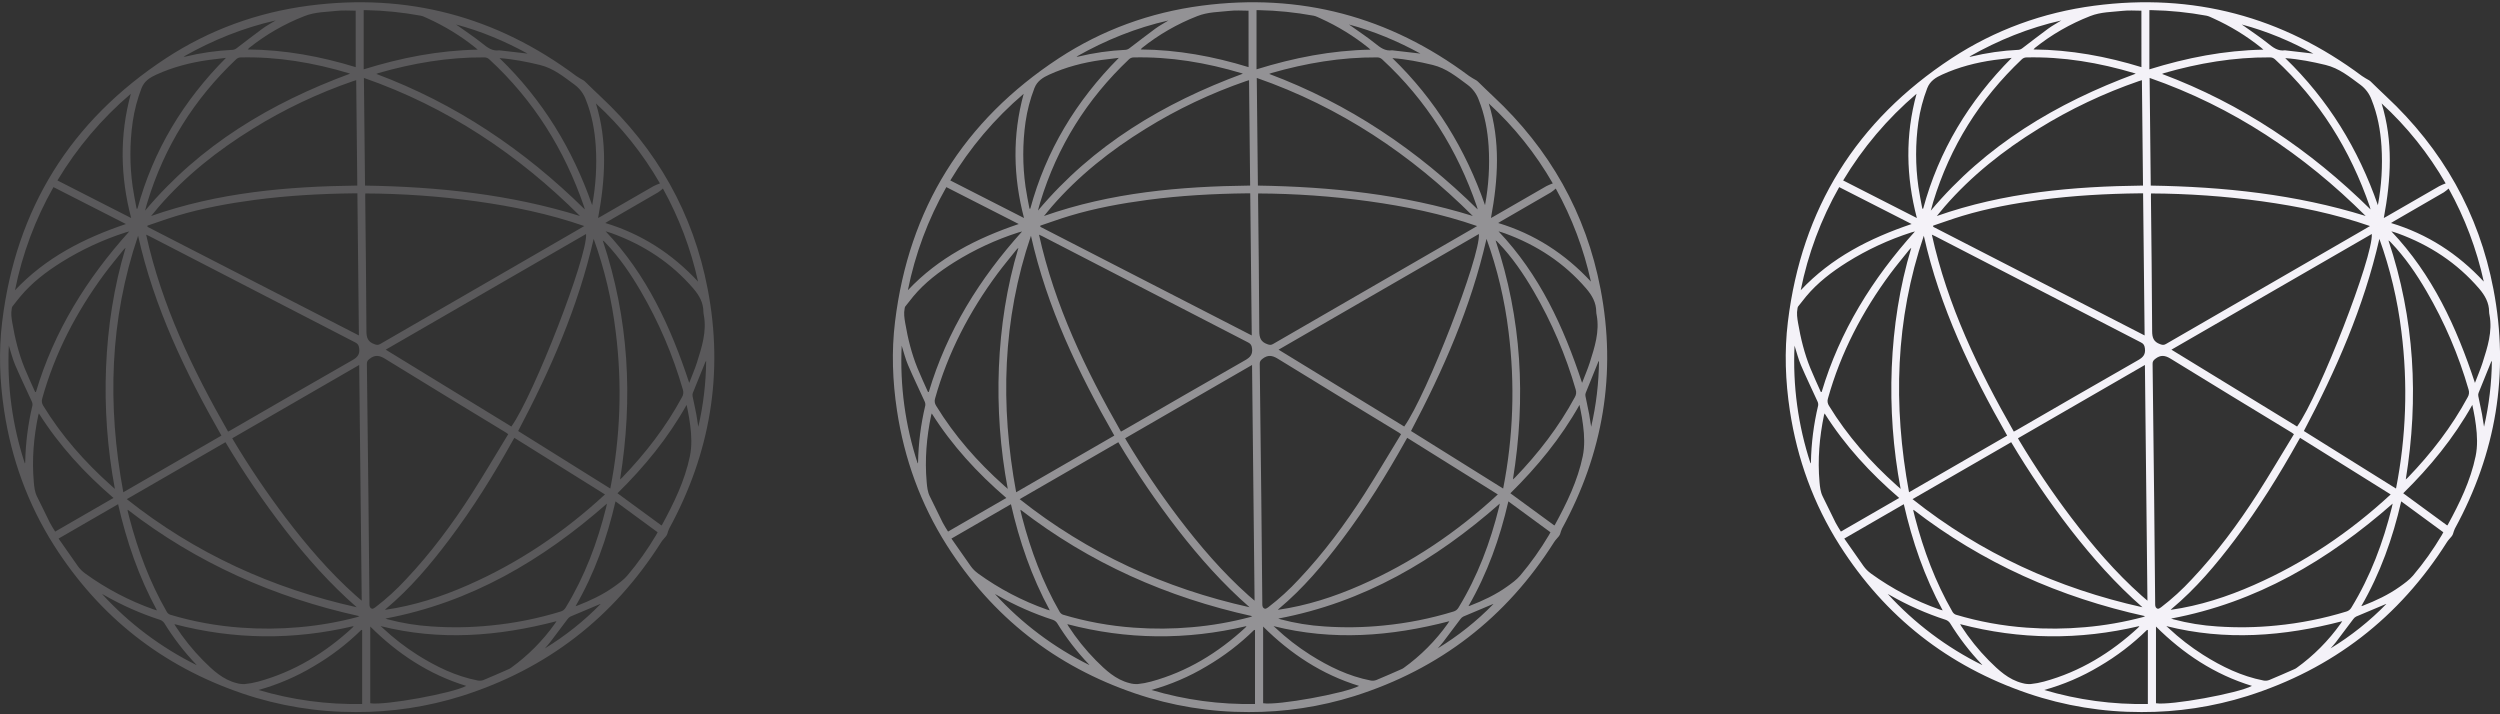 <?xml version="1.0" encoding="UTF-8"?> <svg xmlns="http://www.w3.org/2000/svg" width="84" height="24" viewBox="0 0 84 24" fill="none"><rect x="0" y="0" width="84" height="24" fill="#333333" stroke="none"/><g opacity="0.2" clip-path="url(#clip0_410_3438)"><path d="M11.955 23.925C10.66 23.928 9.374 23.718 8.148 23.302C5.453 22.386 3.342 20.726 1.814 18.323C0.934 16.935 0.385 15.42 0.139 13.796C-0.011 12.805 -0.049 11.807 0.073 10.812C0.536 7.01 2.372 4.058 5.579 1.955C7.037 1.002 8.647 0.418 10.373 0.191C13.684 -0.243 16.681 0.552 19.359 2.551C19.436 2.608 19.524 2.651 19.607 2.701C19.623 2.711 19.638 2.722 19.651 2.735C19.823 2.902 19.994 3.07 20.17 3.234C22.069 5.006 23.291 7.163 23.779 9.714C24.322 12.547 23.865 15.231 22.484 17.761C22.459 17.818 22.438 17.876 22.422 17.936C22.412 17.966 22.397 17.993 22.378 18.018C22.327 18.084 22.263 18.142 22.219 18.213C20.612 20.754 18.376 22.479 15.511 23.387C14.36 23.748 13.161 23.93 11.955 23.925ZM17.076 14.589C17.036 14.56 17.021 14.547 17.007 14.538C15.65 13.711 14.29 12.891 12.938 12.055C12.744 11.935 12.595 11.918 12.417 12.058C12.355 12.107 12.326 12.145 12.327 12.224C12.346 13.745 12.364 15.265 12.38 16.786C12.392 17.961 12.404 19.136 12.414 20.311C12.414 20.38 12.436 20.435 12.497 20.453C12.527 20.462 12.576 20.432 12.608 20.408C12.981 20.123 13.328 19.806 13.646 19.461C14.477 18.58 15.195 17.611 15.848 16.595C16.269 15.937 16.664 15.262 17.076 14.589ZM19.631 7.595C18.437 7.181 17.225 6.934 15.996 6.763C14.762 6.593 13.519 6.505 12.274 6.5C12.274 6.537 12.27 6.565 12.271 6.592C12.286 8.103 12.307 9.614 12.312 11.125C12.312 11.347 12.362 11.486 12.577 11.563C12.652 11.591 12.702 11.601 12.774 11.559C14.955 10.298 17.136 9.038 19.319 7.777C19.417 7.721 19.515 7.663 19.631 7.595H19.631ZM4.91 7.884C5.437 10.271 6.473 12.415 7.664 14.502C7.705 14.48 7.733 14.467 7.76 14.451C9.119 13.666 10.476 12.878 11.841 12.101C12.01 12.005 12.094 11.908 12.069 11.707C12.056 11.606 12.03 11.554 11.941 11.508C9.634 10.319 7.329 9.129 5.024 7.937C4.996 7.924 4.969 7.912 4.91 7.884ZM4.955 7.58V7.621L12.059 11.271C12.042 9.672 12.025 8.087 12.008 6.496H11.897C10.782 6.509 9.67 6.57 8.563 6.716C7.674 6.834 6.795 6.995 5.935 7.254C5.605 7.353 5.281 7.473 4.955 7.581V7.58ZM12.069 12.263L7.804 14.726C7.821 14.757 7.832 14.779 7.846 14.801C8.383 15.697 8.968 16.564 9.599 17.398C10.312 18.334 11.074 19.227 11.955 20.012C12.015 20.065 12.077 20.115 12.154 20.183C12.125 17.533 12.097 14.907 12.069 12.263ZM12.96 11.749L17.182 14.332C17.936 13.274 19.748 8.611 19.692 7.862L12.96 11.749ZM4.143 16.54L7.44 14.636C6.227 12.51 5.177 10.326 4.64 7.921C3.682 10.742 3.602 13.612 4.143 16.54ZM7.576 14.858L4.261 16.771C6.559 18.595 9.143 19.771 11.987 20.404C11.09 19.621 10.306 18.737 9.578 17.8C8.852 16.86 8.183 15.878 7.576 14.858ZM17.282 14.711C17.259 14.752 17.242 14.78 17.227 14.807C16.585 15.958 15.89 17.075 15.095 18.129C14.459 18.973 13.78 19.779 12.965 20.459C12.954 20.469 12.944 20.48 12.935 20.491C13.909 20.352 14.831 20.052 15.724 19.659C17.43 18.91 18.953 17.883 20.327 16.613L17.282 14.711ZM19.487 7.257C17.408 5.185 15.026 3.593 12.227 2.618C12.24 3.838 12.252 5.036 12.265 6.236C14.726 6.274 17.139 6.529 19.487 7.257ZM17.41 14.482L20.506 16.416C20.848 14.679 20.909 12.897 20.687 11.14C20.558 10.077 20.31 9.032 19.947 8.025C19.424 10.319 18.494 12.427 17.41 14.482ZM11.968 2.694C11.928 2.706 11.899 2.714 11.87 2.724C10.687 3.132 9.553 3.669 8.49 4.328C7.317 5.052 6.245 5.899 5.337 6.945C5.254 7.04 5.175 7.14 5.077 7.258C7.337 6.464 9.655 6.263 12.005 6.235C11.993 5.052 11.98 3.878 11.968 2.694ZM4.293 17.128C4.29 17.145 4.286 17.151 4.287 17.157C4.306 17.233 4.324 17.31 4.344 17.387C4.633 18.494 5.03 19.558 5.601 20.552C5.626 20.598 5.666 20.633 5.714 20.653C6.49 20.886 7.29 21.032 8.099 21.089C8.75 21.137 9.404 21.132 10.054 21.074C10.716 21.017 11.373 20.902 12.015 20.731C12.036 20.724 12.056 20.714 12.076 20.703C9.216 20.073 6.613 18.919 4.293 17.128ZM19.65 7.037C19.638 6.99 19.633 6.966 19.625 6.944C18.969 5.035 17.933 3.37 16.444 1.997C16.42 1.974 16.392 1.956 16.362 1.944C16.331 1.933 16.299 1.927 16.266 1.928C15.053 1.92 13.872 2.123 12.711 2.456C12.688 2.464 12.666 2.473 12.645 2.484C15.317 3.485 17.618 5.033 19.65 7.037ZM3.86 16.427C3.608 15.082 3.508 13.713 3.563 12.346C3.62 10.98 3.824 9.639 4.219 8.327C4.189 8.35 4.162 8.377 4.139 8.407C3.93 8.67 3.714 8.927 3.514 9.196C2.572 10.47 1.848 11.853 1.42 13.385C1.406 13.427 1.402 13.47 1.408 13.513C1.414 13.556 1.43 13.598 1.454 13.634C2.072 14.645 2.848 15.522 3.728 16.309C3.765 16.344 3.803 16.376 3.86 16.427ZM4.875 7.077C6.731 4.869 9.096 3.46 11.76 2.476C11.738 2.467 11.733 2.464 11.726 2.462C10.533 2.105 9.318 1.898 8.069 1.93C8.017 1.936 7.969 1.958 7.932 1.994C6.52 3.331 5.522 4.925 4.955 6.787C4.926 6.876 4.905 6.967 4.875 7.077ZM12.949 20.784C12.98 20.794 13.002 20.802 13.026 20.809C13.509 20.938 14.004 21.018 14.503 21.049C15.164 21.094 15.827 21.084 16.486 21.017C17.283 20.94 18.071 20.783 18.837 20.548C18.909 20.528 18.971 20.479 19.008 20.413C19.648 19.364 20.074 18.229 20.369 17.039C20.377 17.005 20.383 16.97 20.393 16.921C18.221 18.83 15.819 20.243 12.949 20.784ZM20.834 16.11C20.87 16.076 20.886 16.063 20.903 16.048C21.689 15.232 22.377 14.343 22.916 13.343C22.938 13.306 22.952 13.265 22.957 13.222C22.962 13.178 22.958 13.135 22.945 13.093C22.612 11.936 22.137 10.825 21.53 9.785C21.19 9.202 20.81 8.644 20.341 8.154C20.328 8.139 20.315 8.126 20.301 8.113C20.285 8.101 20.269 8.089 20.252 8.079C21.13 10.707 21.277 13.372 20.834 16.11ZM4.344 7.776C4.283 7.792 4.251 7.8 4.219 7.81C3.462 8.053 2.738 8.389 2.064 8.81C1.552 9.132 1.074 9.494 0.685 9.962C0.592 10.073 0.503 10.187 0.414 10.302C0.404 10.322 0.398 10.343 0.396 10.365C0.362 10.53 0.387 10.686 0.415 10.853C0.504 11.373 0.629 11.882 0.827 12.369C0.937 12.64 1.063 12.905 1.182 13.173L1.208 13.169C1.816 11.128 2.909 9.368 4.344 7.775V7.776ZM5.861 20.971C5.877 21.001 5.884 21.018 5.895 21.034C6.163 21.449 6.474 21.836 6.821 22.188C7.149 22.516 7.485 22.836 7.953 22.953C8.043 22.979 8.137 22.989 8.231 22.984C8.381 22.969 8.53 22.941 8.677 22.901C9.891 22.57 10.931 21.933 11.849 21.084C11.862 21.069 11.874 21.053 11.884 21.036C9.868 21.513 7.867 21.497 5.861 20.971ZM4.59 7.012H4.618C5.146 5.061 6.156 3.391 7.593 1.944C7.379 1.97 7.191 1.99 7.003 2.016C6.398 2.101 5.809 2.254 5.254 2.507C5.053 2.598 4.849 2.717 4.755 2.964C4.614 3.33 4.514 3.711 4.458 4.099C4.356 4.821 4.356 5.554 4.458 6.276C4.493 6.523 4.545 6.767 4.59 7.012L4.59 7.012ZM12.789 21.037C12.815 21.06 12.842 21.082 12.867 21.106C13.223 21.44 13.609 21.739 14.021 22.001C14.652 22.399 15.315 22.721 16.053 22.865C16.117 22.878 16.184 22.872 16.245 22.849C16.529 22.732 16.809 22.607 17.09 22.484C17.117 22.473 17.142 22.459 17.165 22.442C17.737 22.031 18.237 21.528 18.645 20.954C18.662 20.931 18.677 20.905 18.699 20.872C16.733 21.385 14.773 21.537 12.789 21.037ZM19.897 6.894C20.019 6.242 20.059 5.577 20.018 4.914C19.983 4.378 19.887 3.854 19.685 3.352C19.613 3.153 19.483 2.979 19.314 2.852C18.947 2.583 18.6 2.294 18.139 2.182C17.699 2.076 17.259 1.988 16.784 1.953C18.234 3.355 19.241 5.012 19.897 6.894ZM3.968 16.941L1.968 18.096C2.189 18.413 2.4 18.717 2.614 19.019C2.683 19.116 2.768 19.201 2.865 19.271C3.571 19.782 4.347 20.189 5.169 20.479C5.197 20.489 5.227 20.496 5.274 20.509C4.66 19.377 4.252 18.189 3.968 16.941ZM3.813 16.731C2.842 15.897 1.992 14.974 1.307 13.891C1.297 13.92 1.29 13.934 1.286 13.95C1.132 14.691 1.069 15.439 1.136 16.196C1.151 16.362 1.166 16.529 1.244 16.683C1.391 16.974 1.529 17.27 1.675 17.561C1.727 17.663 1.793 17.76 1.854 17.861L3.813 16.731ZM20.349 7.772C21.732 9.231 22.537 10.982 23.158 12.865C23.249 12.625 23.345 12.409 23.416 12.185C23.58 11.664 23.753 11.142 23.647 10.58C23.64 10.547 23.635 10.512 23.634 10.477C23.634 10.172 23.494 9.926 23.302 9.701C22.559 8.834 21.636 8.232 20.569 7.842C20.501 7.816 20.432 7.798 20.349 7.772ZM4.396 3.151C3.421 3.981 2.588 4.965 1.93 6.063L4.407 7.326C4.043 5.934 4.012 4.551 4.396 3.151ZM0.504 9.752C1.538 8.654 2.821 8.004 4.23 7.527L1.797 6.287C1.184 7.366 0.748 8.535 0.504 9.752ZM12.22 2.33C13.472 1.941 14.73 1.693 16.05 1.668C16.01 1.634 15.995 1.618 15.977 1.604C15.486 1.209 14.946 0.879 14.372 0.619C14.294 0.585 14.217 0.542 14.135 0.527C13.531 0.416 12.918 0.353 12.304 0.341C12.274 0.341 12.243 0.341 12.22 0.341V2.33ZM22.225 17.655C22.233 17.648 22.239 17.645 22.242 17.64C22.643 16.904 23.009 16.153 23.181 15.327C23.198 15.243 23.21 15.159 23.218 15.074C23.249 14.724 23.209 14.379 23.154 14.034C23.132 13.899 23.102 13.766 23.07 13.604C22.438 14.731 21.644 15.691 20.748 16.574L22.225 17.655ZM11.951 0.359C11.73 0.359 11.526 0.341 11.327 0.364C10.959 0.405 10.592 0.398 10.229 0.541C9.559 0.802 8.933 1.162 8.371 1.611C8.355 1.627 8.34 1.644 8.326 1.662C9.576 1.672 10.778 1.896 11.952 2.256L11.951 0.359ZM8.686 23.183C9.816 23.519 10.99 23.677 12.168 23.654V21.171L12.141 21.164C11.66 21.637 11.122 22.048 10.539 22.388C9.96 22.735 9.337 23.002 8.686 23.183ZM12.441 23.629C12.919 23.71 15.202 23.296 15.665 23.046C14.409 22.663 13.356 21.962 12.441 21.052V23.629ZM19.34 20.366C19.368 20.359 19.38 20.357 19.392 20.352C19.827 20.184 20.249 19.986 20.629 19.716C20.788 19.603 20.952 19.486 21.078 19.339C21.438 18.913 21.761 18.458 22.045 17.978C22.06 17.952 22.074 17.925 22.096 17.884L20.681 16.846C20.394 18.092 19.977 19.262 19.34 20.366ZM20.022 3.475C20.416 4.746 20.338 6.027 20.096 7.325C20.139 7.302 20.165 7.29 20.188 7.275C20.777 6.935 21.367 6.595 21.956 6.256C22.027 6.22 22.1 6.189 22.174 6.162C21.598 5.161 20.873 4.255 20.022 3.475ZM22.274 6.335C22.223 6.381 22.17 6.423 22.114 6.462C21.55 6.79 20.987 7.116 20.422 7.441C20.396 7.456 20.371 7.472 20.338 7.493C21.558 7.862 22.582 8.522 23.455 9.462C23.215 8.368 22.817 7.315 22.274 6.335ZM0.297 11.613C0.233 12.954 0.415 14.295 0.834 15.571C0.843 15.56 0.847 15.546 0.847 15.532C0.859 14.889 0.941 14.249 1.09 13.624C1.096 13.575 1.088 13.526 1.065 13.482C0.881 13.077 0.686 12.676 0.511 12.267C0.421 12.057 0.367 11.832 0.297 11.613ZM6.607 22.348C6.599 22.339 6.592 22.328 6.584 22.319C6.182 21.897 5.826 21.433 5.52 20.936C5.486 20.886 5.436 20.848 5.379 20.827C4.728 20.616 4.101 20.339 3.508 20C3.482 19.985 3.454 19.971 3.428 19.957C4.33 20.945 5.408 21.755 6.606 22.348H6.607ZM9.262 0.687C8.174 0.934 7.155 1.344 6.172 1.901C6.186 1.904 6.2 1.905 6.214 1.905C6.743 1.777 7.282 1.699 7.826 1.674C7.875 1.667 7.921 1.646 7.959 1.614C8.244 1.4 8.524 1.177 8.813 0.967C8.954 0.863 9.111 0.78 9.261 0.687H9.262ZM15.324 0.824C15.347 0.84 15.37 0.855 15.392 0.871C15.665 1.066 15.945 1.25 16.206 1.46C16.377 1.597 16.541 1.726 16.777 1.69C16.783 1.69 16.79 1.691 16.796 1.693L17.728 1.801C16.959 1.381 16.164 1.046 15.323 0.823L15.324 0.824ZM20.184 20.293C20.175 20.294 20.166 20.296 20.157 20.299C19.828 20.436 19.497 20.574 19.169 20.715C19.13 20.735 19.097 20.764 19.072 20.799C18.875 21.058 18.681 21.321 18.484 21.58C18.429 21.652 18.366 21.717 18.307 21.786C18.992 21.369 19.623 20.867 20.183 20.292L20.184 20.293ZM23.464 14.336C23.632 13.61 23.72 12.867 23.727 12.122C23.716 12.137 23.706 12.152 23.698 12.169C23.557 12.514 23.416 12.86 23.278 13.206C23.266 13.241 23.264 13.278 23.271 13.314C23.311 13.516 23.358 13.716 23.396 13.918C23.421 14.056 23.441 14.195 23.462 14.335L23.464 14.336Z" fill="#F4F2F8"></path></g><g opacity="0.5" clip-path="url(#clip1_410_3438)"><path d="M41.955 23.925C40.66 23.928 39.374 23.718 38.148 23.302C35.453 22.386 33.342 20.726 31.814 18.323C30.933 16.935 30.386 15.42 30.139 13.796C29.989 12.805 29.951 11.807 30.073 10.812C30.536 7.01 32.372 4.058 35.579 1.955C37.037 1.002 38.647 0.418 40.373 0.191C43.684 -0.243 46.681 0.552 49.359 2.551C49.436 2.608 49.524 2.651 49.607 2.701C49.623 2.711 49.638 2.722 49.651 2.735C49.823 2.902 49.994 3.07 50.17 3.234C52.069 5.006 53.291 7.163 53.779 9.714C54.322 12.547 53.865 15.231 52.484 17.761C52.459 17.818 52.438 17.876 52.422 17.936C52.411 17.966 52.397 17.993 52.378 18.018C52.327 18.084 52.263 18.142 52.219 18.213C50.612 20.754 48.376 22.479 45.511 23.387C44.36 23.748 43.161 23.93 41.955 23.925ZM47.076 14.589C47.036 14.56 47.022 14.547 47.007 14.538C45.65 13.711 44.29 12.891 42.938 12.055C42.744 11.935 42.595 11.918 42.417 12.058C42.355 12.107 42.326 12.145 42.327 12.224C42.346 13.745 42.364 15.265 42.38 16.786C42.392 17.961 42.404 19.136 42.414 20.311C42.414 20.38 42.436 20.435 42.497 20.453C42.527 20.462 42.576 20.432 42.608 20.408C42.981 20.123 43.328 19.806 43.646 19.461C44.477 18.58 45.195 17.611 45.848 16.595C46.269 15.937 46.664 15.262 47.076 14.589ZM49.631 7.595C48.437 7.181 47.225 6.934 45.996 6.763C44.762 6.593 43.519 6.505 42.274 6.5C42.274 6.537 42.27 6.565 42.271 6.592C42.286 8.103 42.307 9.614 42.312 11.125C42.312 11.347 42.362 11.486 42.577 11.563C42.652 11.591 42.702 11.601 42.774 11.559C44.955 10.298 47.136 9.038 49.319 7.777C49.417 7.721 49.514 7.663 49.632 7.595H49.631ZM34.91 7.884C35.438 10.271 36.473 12.415 37.664 14.502C37.705 14.48 37.733 14.467 37.76 14.451C39.119 13.666 40.477 12.878 41.841 12.101C42.01 12.005 42.094 11.908 42.069 11.707C42.056 11.606 42.03 11.554 41.941 11.508C39.634 10.319 37.329 9.129 35.024 7.937C34.996 7.924 34.969 7.912 34.91 7.884ZM34.955 7.58V7.621L42.059 11.271C42.042 9.672 42.025 8.087 42.008 6.496H41.897C40.782 6.509 39.67 6.57 38.563 6.716C37.674 6.834 36.795 6.995 35.935 7.254C35.605 7.353 35.281 7.473 34.955 7.581V7.58ZM42.069 12.263L37.804 14.726C37.821 14.757 37.833 14.779 37.846 14.801C38.383 15.697 38.968 16.564 39.599 17.398C40.312 18.334 41.074 19.227 41.955 20.012C42.015 20.065 42.077 20.115 42.154 20.183C42.125 17.533 42.097 14.907 42.069 12.263ZM42.96 11.749L47.182 14.332C47.936 13.274 49.748 8.611 49.691 7.862L42.96 11.749ZM34.143 16.54L37.441 14.636C36.227 12.51 35.177 10.326 34.64 7.921C33.682 10.742 33.602 13.612 34.143 16.54ZM37.576 14.858L34.261 16.771C36.559 18.595 39.143 19.771 41.987 20.404C41.09 19.621 40.306 18.737 39.578 17.8C38.852 16.86 38.183 15.878 37.576 14.858ZM47.282 14.711C47.258 14.752 47.242 14.78 47.227 14.807C46.585 15.958 45.89 17.075 45.095 18.129C44.459 18.973 43.78 19.779 42.965 20.459C42.954 20.469 42.944 20.48 42.935 20.491C43.909 20.352 44.831 20.052 45.724 19.659C47.43 18.91 48.953 17.883 50.327 16.613L47.282 14.711ZM49.487 7.257C47.408 5.185 45.026 3.593 42.227 2.618C42.24 3.838 42.252 5.036 42.265 6.236C44.726 6.274 47.139 6.529 49.487 7.257ZM47.41 14.482L50.506 16.416C50.848 14.679 50.909 12.897 50.687 11.14C50.558 10.077 50.31 9.032 49.947 8.025C49.424 10.319 48.495 12.427 47.41 14.482ZM41.968 2.694C41.928 2.706 41.899 2.714 41.87 2.724C40.687 3.132 39.553 3.669 38.49 4.328C37.317 5.052 36.245 5.899 35.337 6.945C35.254 7.04 35.175 7.14 35.077 7.258C37.337 6.464 39.655 6.263 42.005 6.235C41.993 5.052 41.98 3.878 41.968 2.694ZM34.293 17.128C34.289 17.145 34.286 17.151 34.288 17.157C34.306 17.233 34.324 17.31 34.344 17.387C34.633 18.494 35.03 19.558 35.601 20.552C35.626 20.598 35.666 20.633 35.714 20.653C36.49 20.886 37.29 21.032 38.099 21.089C38.75 21.137 39.404 21.132 40.054 21.074C40.716 21.017 41.373 20.902 42.015 20.731C42.036 20.724 42.056 20.714 42.076 20.703C39.216 20.073 36.613 18.919 34.293 17.128ZM49.65 7.037C49.638 6.99 49.633 6.966 49.625 6.944C48.969 5.035 47.933 3.37 46.444 1.997C46.42 1.974 46.392 1.956 46.362 1.944C46.331 1.933 46.299 1.927 46.266 1.928C45.053 1.92 43.872 2.123 42.711 2.456C42.688 2.464 42.666 2.473 42.645 2.484C45.317 3.485 47.618 5.033 49.65 7.037ZM33.861 16.427C33.608 15.082 33.508 13.713 33.563 12.346C33.62 10.98 33.825 9.639 34.219 8.327C34.189 8.35 34.162 8.377 34.139 8.407C33.93 8.67 33.714 8.927 33.514 9.196C32.572 10.47 31.848 11.853 31.42 13.385C31.406 13.427 31.402 13.47 31.408 13.513C31.414 13.556 31.43 13.598 31.454 13.634C32.072 14.645 32.848 15.522 33.728 16.309C33.765 16.344 33.803 16.376 33.861 16.427ZM34.875 7.077C36.731 4.869 39.096 3.46 41.76 2.476C41.738 2.467 41.733 2.464 41.726 2.462C40.533 2.105 39.318 1.898 38.069 1.93C38.017 1.936 37.969 1.958 37.932 1.994C36.52 3.331 35.522 4.925 34.955 6.787C34.926 6.876 34.905 6.967 34.875 7.077ZM42.949 20.784C42.98 20.794 43.002 20.802 43.026 20.809C43.509 20.938 44.004 21.018 44.503 21.049C45.164 21.094 45.827 21.084 46.486 21.017C47.283 20.94 48.071 20.783 48.837 20.548C48.909 20.528 48.971 20.479 49.008 20.413C49.648 19.364 50.074 18.229 50.368 17.039C50.377 17.005 50.383 16.97 50.393 16.921C48.221 18.83 45.819 20.243 42.949 20.784ZM50.834 16.11C50.87 16.076 50.886 16.063 50.903 16.048C51.689 15.232 52.377 14.343 52.916 13.343C52.938 13.306 52.952 13.265 52.957 13.222C52.962 13.178 52.958 13.135 52.945 13.093C52.612 11.936 52.137 10.825 51.53 9.785C51.19 9.202 50.81 8.644 50.341 8.154C50.328 8.139 50.315 8.126 50.301 8.113C50.285 8.101 50.269 8.089 50.252 8.079C51.13 10.707 51.277 13.372 50.834 16.11ZM34.344 7.776C34.283 7.792 34.251 7.8 34.219 7.81C33.462 8.053 32.738 8.389 32.064 8.81C31.552 9.132 31.074 9.494 30.684 9.962C30.592 10.073 30.503 10.187 30.414 10.302C30.404 10.322 30.398 10.343 30.396 10.365C30.362 10.53 30.387 10.686 30.415 10.853C30.504 11.373 30.629 11.882 30.827 12.369C30.937 12.64 31.063 12.905 31.181 13.173L31.208 13.169C31.816 11.128 32.909 9.368 34.344 7.775V7.776ZM35.861 20.971C35.877 21.001 35.884 21.018 35.895 21.034C36.163 21.449 36.474 21.836 36.821 22.188C37.149 22.516 37.485 22.836 37.953 22.953C38.043 22.979 38.137 22.989 38.231 22.984C38.381 22.969 38.531 22.941 38.676 22.901C39.891 22.57 40.931 21.933 41.849 21.084C41.862 21.069 41.874 21.053 41.884 21.036C39.868 21.513 37.867 21.497 35.861 20.971ZM34.59 7.012H34.618C35.146 5.061 36.156 3.391 37.593 1.944C37.379 1.97 37.191 1.99 37.003 2.016C36.398 2.101 35.809 2.254 35.254 2.507C35.053 2.598 34.849 2.717 34.755 2.964C34.614 3.33 34.514 3.711 34.458 4.099C34.356 4.821 34.356 5.554 34.458 6.276C34.493 6.523 34.545 6.767 34.59 7.012L34.59 7.012ZM42.789 21.037C42.815 21.06 42.842 21.082 42.867 21.106C43.223 21.44 43.609 21.739 44.022 22.001C44.652 22.399 45.315 22.721 46.053 22.865C46.117 22.878 46.184 22.872 46.245 22.849C46.529 22.732 46.809 22.607 47.09 22.484C47.117 22.473 47.142 22.459 47.165 22.442C47.737 22.031 48.237 21.528 48.645 20.954C48.662 20.931 48.677 20.905 48.699 20.872C46.733 21.385 44.773 21.537 42.789 21.037ZM49.897 6.894C50.019 6.242 50.059 5.577 50.018 4.914C49.983 4.378 49.887 3.854 49.685 3.352C49.613 3.153 49.483 2.979 49.314 2.852C48.947 2.583 48.6 2.294 48.139 2.182C47.699 2.076 47.258 1.988 46.784 1.953C48.234 3.355 49.242 5.012 49.897 6.894ZM33.968 16.941L31.968 18.096C32.189 18.413 32.4 18.717 32.614 19.019C32.683 19.116 32.768 19.201 32.865 19.271C33.571 19.782 34.347 20.189 35.169 20.479C35.197 20.489 35.227 20.496 35.274 20.509C34.66 19.377 34.252 18.189 33.968 16.941ZM33.813 16.731C32.842 15.897 31.992 14.974 31.307 13.891C31.297 13.92 31.29 13.934 31.287 13.95C31.133 14.691 31.069 15.439 31.136 16.196C31.151 16.362 31.166 16.529 31.244 16.683C31.391 16.974 31.529 17.27 31.675 17.561C31.727 17.663 31.793 17.76 31.854 17.861L33.813 16.731ZM50.349 7.772C51.732 9.231 52.537 10.982 53.158 12.865C53.249 12.625 53.344 12.409 53.416 12.185C53.58 11.664 53.753 11.142 53.647 10.58C53.639 10.547 53.635 10.512 53.634 10.477C53.634 10.172 53.494 9.926 53.302 9.701C52.559 8.834 51.636 8.232 50.569 7.842C50.501 7.816 50.432 7.798 50.349 7.772ZM34.396 3.151C33.421 3.981 32.588 4.965 31.93 6.063L34.407 7.326C34.043 5.934 34.012 4.551 34.396 3.151ZM30.504 9.752C31.538 8.654 32.821 8.004 34.23 7.527L31.797 6.287C31.184 7.366 30.748 8.535 30.504 9.752ZM42.219 2.33C43.472 1.941 44.73 1.693 46.05 1.668C46.01 1.634 45.995 1.618 45.977 1.604C45.486 1.209 44.946 0.879 44.372 0.619C44.294 0.585 44.217 0.542 44.135 0.527C43.531 0.416 42.919 0.353 42.304 0.341C42.274 0.341 42.243 0.341 42.219 0.341V2.33ZM52.225 17.655C52.233 17.648 52.239 17.645 52.242 17.64C52.644 16.904 53.01 16.153 53.181 15.327C53.198 15.243 53.211 15.159 53.218 15.074C53.249 14.724 53.209 14.379 53.154 14.034C53.132 13.899 53.102 13.766 53.071 13.604C52.438 14.731 51.644 15.691 50.748 16.574L52.225 17.655ZM41.951 0.359C41.73 0.359 41.526 0.341 41.327 0.364C40.959 0.405 40.592 0.398 40.229 0.541C39.559 0.802 38.933 1.162 38.371 1.611C38.355 1.627 38.34 1.644 38.326 1.662C39.577 1.672 40.778 1.896 41.952 2.256L41.951 0.359ZM38.687 23.183C39.816 23.519 40.99 23.677 42.168 23.654V21.171L42.141 21.164C41.66 21.637 41.122 22.048 40.539 22.388C39.96 22.735 39.337 23.002 38.687 23.183ZM42.441 23.629C42.919 23.71 45.202 23.296 45.665 23.046C44.409 22.663 43.356 21.962 42.441 21.052V23.629ZM49.34 20.366C49.368 20.359 49.38 20.357 49.392 20.352C49.827 20.184 50.249 19.986 50.629 19.716C50.788 19.603 50.952 19.486 51.078 19.339C51.438 18.913 51.761 18.458 52.045 17.978C52.06 17.952 52.074 17.925 52.096 17.884L50.681 16.846C50.394 18.092 49.977 19.262 49.34 20.366ZM50.022 3.475C50.416 4.746 50.338 6.027 50.096 7.325C50.139 7.302 50.165 7.29 50.188 7.275C50.777 6.935 51.367 6.595 51.956 6.256C52.027 6.22 52.1 6.189 52.174 6.162C51.598 5.161 50.873 4.255 50.022 3.475ZM52.274 6.335C52.223 6.381 52.17 6.423 52.114 6.462C51.55 6.79 50.987 7.116 50.422 7.441C50.396 7.456 50.371 7.472 50.338 7.493C51.558 7.862 52.582 8.522 53.455 9.462C53.215 8.368 52.818 7.315 52.274 6.335ZM30.297 11.613C30.233 12.954 30.415 14.295 30.834 15.571C30.843 15.56 30.847 15.546 30.847 15.532C30.859 14.889 30.941 14.249 31.09 13.624C31.096 13.575 31.088 13.526 31.065 13.482C30.881 13.077 30.686 12.676 30.511 12.267C30.421 12.057 30.367 11.832 30.297 11.613ZM36.607 22.348C36.599 22.339 36.592 22.328 36.584 22.319C36.182 21.897 35.825 21.433 35.52 20.936C35.486 20.886 35.437 20.848 35.379 20.827C34.728 20.616 34.101 20.339 33.508 20C33.481 19.985 33.454 19.971 33.428 19.957C34.33 20.945 35.408 21.755 36.606 22.348H36.607ZM39.262 0.687C38.174 0.934 37.155 1.344 36.172 1.901C36.186 1.904 36.2 1.905 36.214 1.905C36.743 1.777 37.282 1.699 37.826 1.674C37.875 1.667 37.921 1.646 37.959 1.614C38.244 1.4 38.524 1.177 38.813 0.967C38.954 0.863 39.111 0.78 39.261 0.687H39.262ZM45.324 0.824C45.347 0.84 45.37 0.855 45.392 0.871C45.665 1.066 45.946 1.25 46.206 1.46C46.377 1.597 46.541 1.726 46.777 1.69C46.783 1.69 46.79 1.691 46.796 1.693L47.728 1.801C46.959 1.381 46.164 1.046 45.323 0.823L45.324 0.824ZM50.184 20.293C50.175 20.294 50.166 20.296 50.157 20.299C49.828 20.436 49.497 20.574 49.169 20.715C49.13 20.735 49.097 20.764 49.072 20.799C48.875 21.058 48.681 21.321 48.484 21.58C48.429 21.652 48.366 21.717 48.307 21.786C48.992 21.369 49.623 20.867 50.183 20.292L50.184 20.293ZM53.464 14.336C53.632 13.61 53.72 12.867 53.727 12.122C53.716 12.137 53.706 12.152 53.698 12.169C53.557 12.514 53.416 12.86 53.278 13.206C53.266 13.241 53.264 13.278 53.272 13.314C53.311 13.516 53.358 13.716 53.396 13.918C53.421 14.056 53.441 14.195 53.462 14.335L53.464 14.336Z" fill="#F4F2F8"></path></g><g clip-path="url(#clip2_410_3438)"><path d="M71.955 23.925C70.66 23.928 69.374 23.718 68.148 23.302C65.454 22.386 63.342 20.726 61.814 18.323C60.934 16.935 60.386 15.42 60.139 13.796C59.989 12.805 59.951 11.807 60.073 10.812C60.536 7.01 62.372 4.058 65.579 1.955C67.037 1.002 68.647 0.418 70.373 0.191C73.684 -0.243 76.681 0.552 79.359 2.551C79.436 2.608 79.524 2.651 79.607 2.701C79.623 2.711 79.638 2.722 79.651 2.735C79.823 2.902 79.994 3.07 80.17 3.234C82.069 5.006 83.291 7.163 83.779 9.714C84.322 12.547 83.865 15.231 82.484 17.761C82.459 17.818 82.438 17.876 82.422 17.936C82.412 17.966 82.397 17.993 82.378 18.018C82.327 18.084 82.263 18.142 82.219 18.213C80.612 20.754 78.376 22.479 75.511 23.387C74.36 23.748 73.161 23.93 71.955 23.925ZM77.076 14.589C77.036 14.56 77.022 14.547 77.007 14.538C75.65 13.711 74.29 12.891 72.938 12.055C72.744 11.935 72.595 11.918 72.417 12.058C72.355 12.107 72.326 12.145 72.327 12.224C72.346 13.745 72.364 15.265 72.38 16.786C72.392 17.961 72.404 19.136 72.414 20.311C72.414 20.38 72.436 20.435 72.497 20.453C72.527 20.462 72.576 20.432 72.608 20.408C72.981 20.123 73.328 19.806 73.646 19.461C74.477 18.58 75.195 17.611 75.848 16.595C76.269 15.937 76.664 15.262 77.076 14.589ZM79.631 7.595C78.437 7.181 77.225 6.934 75.996 6.763C74.762 6.593 73.519 6.505 72.274 6.5C72.274 6.537 72.27 6.565 72.271 6.592C72.286 8.103 72.307 9.614 72.312 11.125C72.312 11.347 72.362 11.486 72.577 11.563C72.652 11.591 72.702 11.601 72.774 11.559C74.955 10.298 77.136 9.038 79.319 7.777C79.417 7.721 79.514 7.663 79.632 7.595H79.631ZM64.91 7.884C65.438 10.271 66.473 12.415 67.664 14.502C67.705 14.48 67.733 14.467 67.76 14.451C69.119 13.666 70.477 12.878 71.841 12.101C72.01 12.005 72.094 11.908 72.069 11.707C72.056 11.606 72.03 11.554 71.941 11.508C69.634 10.319 67.329 9.129 65.024 7.937C64.996 7.924 64.969 7.912 64.91 7.884ZM64.955 7.58V7.621L72.059 11.271C72.042 9.672 72.025 8.087 72.008 6.496H71.897C70.782 6.509 69.67 6.57 68.563 6.716C67.674 6.834 66.795 6.995 65.935 7.254C65.605 7.353 65.281 7.473 64.955 7.581V7.58ZM72.069 12.263L67.804 14.726C67.821 14.757 67.832 14.779 67.846 14.801C68.383 15.697 68.968 16.564 69.599 17.398C70.312 18.334 71.074 19.227 71.955 20.012C72.015 20.065 72.077 20.115 72.154 20.183C72.125 17.533 72.097 14.907 72.069 12.263ZM72.96 11.749L77.182 14.332C77.936 13.274 79.748 8.611 79.692 7.862L72.96 11.749ZM64.143 16.54L67.441 14.636C66.227 12.51 65.177 10.326 64.64 7.921C63.682 10.742 63.602 13.612 64.143 16.54ZM67.576 14.858L64.261 16.771C66.559 18.595 69.143 19.771 71.987 20.404C71.09 19.621 70.306 18.737 69.578 17.8C68.852 16.86 68.183 15.878 67.576 14.858ZM77.282 14.711C77.258 14.752 77.242 14.78 77.227 14.807C76.585 15.958 75.89 17.075 75.095 18.129C74.459 18.973 73.78 19.779 72.965 20.459C72.954 20.469 72.944 20.48 72.935 20.491C73.909 20.352 74.831 20.052 75.724 19.659C77.43 18.91 78.953 17.883 80.327 16.613L77.282 14.711ZM79.487 7.257C77.408 5.185 75.026 3.593 72.227 2.618C72.24 3.838 72.252 5.036 72.265 6.236C74.726 6.274 77.139 6.529 79.487 7.257ZM77.41 14.482L80.506 16.416C80.848 14.679 80.909 12.897 80.687 11.14C80.558 10.077 80.31 9.032 79.947 8.025C79.424 10.319 78.495 12.427 77.41 14.482ZM71.968 2.694C71.928 2.706 71.899 2.714 71.87 2.724C70.687 3.132 69.553 3.669 68.49 4.328C67.317 5.052 66.245 5.899 65.337 6.945C65.254 7.04 65.175 7.14 65.077 7.258C67.337 6.464 69.655 6.263 72.005 6.235C71.993 5.052 71.98 3.878 71.968 2.694ZM64.293 17.128C64.29 17.145 64.286 17.151 64.287 17.157C64.306 17.233 64.324 17.31 64.344 17.387C64.633 18.494 65.03 19.558 65.601 20.552C65.626 20.598 65.666 20.633 65.714 20.653C66.49 20.886 67.29 21.032 68.099 21.089C68.75 21.137 69.404 21.132 70.054 21.074C70.716 21.017 71.373 20.902 72.015 20.731C72.036 20.724 72.056 20.714 72.076 20.703C69.216 20.073 66.613 18.919 64.293 17.128ZM79.65 7.037C79.638 6.99 79.633 6.966 79.625 6.944C78.969 5.035 77.933 3.37 76.444 1.997C76.42 1.974 76.392 1.956 76.362 1.944C76.331 1.933 76.299 1.927 76.266 1.928C75.053 1.92 73.872 2.123 72.711 2.456C72.688 2.464 72.666 2.473 72.645 2.484C75.317 3.485 77.618 5.033 79.65 7.037ZM63.861 16.427C63.608 15.082 63.508 13.713 63.563 12.346C63.62 10.98 63.825 9.639 64.219 8.327C64.189 8.35 64.162 8.377 64.139 8.407C63.93 8.67 63.714 8.927 63.514 9.196C62.572 10.47 61.848 11.853 61.42 13.385C61.406 13.427 61.402 13.47 61.408 13.513C61.414 13.556 61.43 13.598 61.454 13.634C62.072 14.645 62.848 15.522 63.728 16.309C63.765 16.344 63.803 16.376 63.861 16.427ZM64.875 7.077C66.731 4.869 69.096 3.46 71.76 2.476C71.738 2.467 71.733 2.464 71.726 2.462C70.533 2.105 69.318 1.898 68.069 1.93C68.017 1.936 67.969 1.958 67.932 1.994C66.52 3.331 65.522 4.925 64.955 6.787C64.927 6.876 64.905 6.967 64.875 7.077ZM72.949 20.784C72.98 20.794 73.002 20.802 73.026 20.809C73.509 20.938 74.004 21.018 74.503 21.049C75.164 21.094 75.827 21.084 76.486 21.017C77.283 20.94 78.071 20.783 78.837 20.548C78.909 20.528 78.971 20.479 79.008 20.413C79.648 19.364 80.074 18.229 80.368 17.039C80.377 17.005 80.383 16.97 80.393 16.921C78.222 18.83 75.819 20.243 72.949 20.784ZM80.834 16.11C80.87 16.076 80.886 16.063 80.903 16.048C81.689 15.232 82.377 14.343 82.916 13.343C82.938 13.306 82.952 13.265 82.957 13.222C82.962 13.178 82.958 13.135 82.945 13.093C82.612 11.936 82.137 10.825 81.53 9.785C81.19 9.202 80.81 8.644 80.341 8.154C80.328 8.139 80.315 8.126 80.301 8.113C80.285 8.101 80.269 8.089 80.252 8.079C81.13 10.707 81.277 13.372 80.834 16.11ZM64.344 7.776C64.283 7.792 64.251 7.8 64.219 7.81C63.462 8.053 62.738 8.389 62.064 8.81C61.552 9.132 61.074 9.494 60.684 9.962C60.592 10.073 60.503 10.187 60.414 10.302C60.404 10.322 60.398 10.343 60.396 10.365C60.362 10.53 60.387 10.686 60.415 10.853C60.504 11.373 60.629 11.882 60.827 12.369C60.937 12.64 61.063 12.905 61.181 13.173L61.208 13.169C61.816 11.128 62.909 9.368 64.344 7.775V7.776ZM65.861 20.971C65.877 21.001 65.884 21.018 65.895 21.034C66.163 21.449 66.474 21.836 66.821 22.188C67.149 22.516 67.485 22.836 67.953 22.953C68.043 22.979 68.137 22.989 68.231 22.984C68.381 22.969 68.531 22.941 68.677 22.901C69.891 22.57 70.931 21.933 71.849 21.084C71.862 21.069 71.874 21.053 71.884 21.036C69.868 21.513 67.868 21.497 65.861 20.971ZM64.59 7.012H64.618C65.146 5.061 66.156 3.391 67.593 1.944C67.379 1.97 67.191 1.99 67.003 2.016C66.398 2.101 65.809 2.254 65.254 2.507C65.053 2.598 64.849 2.717 64.755 2.964C64.614 3.33 64.514 3.711 64.458 4.099C64.356 4.821 64.356 5.554 64.458 6.276C64.493 6.523 64.545 6.767 64.59 7.012L64.59 7.012ZM72.789 21.037C72.815 21.06 72.842 21.082 72.867 21.106C73.223 21.44 73.609 21.739 74.022 22.001C74.652 22.399 75.315 22.721 76.053 22.865C76.117 22.878 76.184 22.872 76.245 22.849C76.529 22.732 76.809 22.607 77.09 22.484C77.117 22.473 77.142 22.459 77.165 22.442C77.737 22.031 78.237 21.528 78.645 20.954C78.662 20.931 78.677 20.905 78.699 20.872C76.733 21.385 74.773 21.537 72.789 21.037ZM79.897 6.894C80.019 6.242 80.059 5.577 80.018 4.914C79.983 4.378 79.887 3.854 79.685 3.352C79.613 3.153 79.484 2.979 79.314 2.852C78.947 2.583 78.6 2.294 78.139 2.182C77.699 2.076 77.258 1.988 76.784 1.953C78.234 3.355 79.242 5.012 79.897 6.894ZM63.968 16.941L61.968 18.096C62.189 18.413 62.4 18.717 62.614 19.019C62.683 19.116 62.768 19.201 62.865 19.271C63.571 19.782 64.347 20.189 65.169 20.479C65.197 20.489 65.227 20.496 65.274 20.509C64.66 19.377 64.252 18.189 63.968 16.941ZM63.813 16.731C62.842 15.897 61.992 14.974 61.307 13.891C61.297 13.92 61.29 13.934 61.286 13.95C61.133 14.691 61.069 15.439 61.136 16.196C61.151 16.362 61.166 16.529 61.244 16.683C61.391 16.974 61.529 17.27 61.675 17.561C61.727 17.663 61.793 17.76 61.854 17.861L63.813 16.731ZM80.349 7.772C81.732 9.231 82.537 10.982 83.158 12.865C83.249 12.625 83.344 12.409 83.415 12.185C83.58 11.664 83.753 11.142 83.647 10.58C83.639 10.547 83.635 10.512 83.634 10.477C83.634 10.172 83.494 9.926 83.302 9.701C82.559 8.834 81.636 8.232 80.569 7.842C80.501 7.816 80.432 7.798 80.349 7.772ZM64.396 3.151C63.421 3.981 62.588 4.965 61.93 6.063L64.407 7.326C64.043 5.934 64.012 4.551 64.396 3.151ZM60.504 9.752C61.538 8.654 62.821 8.004 64.23 7.527L61.797 6.287C61.184 7.366 60.748 8.535 60.504 9.752ZM72.219 2.33C73.472 1.941 74.73 1.693 76.05 1.668C76.01 1.634 75.995 1.618 75.977 1.604C75.486 1.209 74.946 0.879 74.372 0.619C74.294 0.585 74.217 0.542 74.135 0.527C73.531 0.416 72.918 0.353 72.304 0.341C72.274 0.341 72.243 0.341 72.219 0.341V2.33ZM82.225 17.655C82.233 17.648 82.24 17.645 82.242 17.64C82.644 16.904 83.01 16.153 83.181 15.327C83.198 15.243 83.21 15.159 83.218 15.074C83.249 14.724 83.209 14.379 83.154 14.034C83.132 13.899 83.102 13.766 83.07 13.604C82.438 14.731 81.644 15.691 80.748 16.574L82.225 17.655ZM71.951 0.359C71.73 0.359 71.526 0.341 71.327 0.364C70.959 0.405 70.592 0.398 70.229 0.541C69.559 0.802 68.933 1.162 68.371 1.611C68.355 1.627 68.34 1.644 68.326 1.662C69.576 1.672 70.778 1.896 71.952 2.256L71.951 0.359ZM68.686 23.183C69.816 23.519 70.99 23.677 72.168 23.654V21.171L72.141 21.164C71.66 21.637 71.122 22.048 70.539 22.388C69.96 22.735 69.337 23.002 68.686 23.183ZM72.441 23.629C72.919 23.71 75.202 23.296 75.665 23.046C74.409 22.663 73.356 21.962 72.441 21.052V23.629ZM79.34 20.366C79.368 20.359 79.38 20.357 79.392 20.352C79.827 20.184 80.249 19.986 80.629 19.716C80.788 19.603 80.952 19.486 81.078 19.339C81.438 18.913 81.761 18.458 82.045 17.978C82.06 17.952 82.074 17.925 82.096 17.884L80.681 16.846C80.394 18.092 79.977 19.262 79.34 20.366ZM80.022 3.475C80.415 4.746 80.338 6.027 80.096 7.325C80.139 7.302 80.165 7.29 80.188 7.275C80.777 6.935 81.367 6.595 81.957 6.256C82.027 6.22 82.1 6.189 82.174 6.162C81.598 5.161 80.873 4.255 80.022 3.475ZM82.274 6.335C82.223 6.381 82.17 6.423 82.114 6.462C81.55 6.79 80.987 7.116 80.422 7.441C80.396 7.456 80.371 7.472 80.338 7.493C81.558 7.862 82.582 8.522 83.455 9.462C83.215 8.368 82.817 7.315 82.274 6.335ZM60.297 11.613C60.233 12.954 60.415 14.295 60.834 15.571C60.843 15.56 60.847 15.546 60.847 15.532C60.859 14.889 60.941 14.249 61.09 13.624C61.096 13.575 61.088 13.526 61.065 13.482C60.881 13.077 60.686 12.676 60.511 12.267C60.421 12.057 60.367 11.832 60.297 11.613ZM66.607 22.348C66.6 22.339 66.592 22.328 66.584 22.319C66.182 21.897 65.826 21.433 65.52 20.936C65.486 20.886 65.436 20.848 65.379 20.827C64.728 20.616 64.101 20.339 63.508 20C63.481 19.985 63.454 19.971 63.428 19.957C64.33 20.945 65.408 21.755 66.606 22.348H66.607ZM69.262 0.687C68.174 0.934 67.155 1.344 66.172 1.901C66.186 1.904 66.2 1.905 66.214 1.905C66.743 1.777 67.282 1.699 67.826 1.674C67.875 1.667 67.921 1.646 67.959 1.614C68.244 1.4 68.524 1.177 68.813 0.967C68.954 0.863 69.111 0.78 69.261 0.687H69.262ZM75.324 0.824C75.347 0.84 75.37 0.855 75.392 0.871C75.665 1.066 75.945 1.25 76.206 1.46C76.377 1.597 76.541 1.726 76.777 1.69C76.783 1.69 76.79 1.691 76.796 1.693L77.728 1.801C76.959 1.381 76.164 1.046 75.323 0.823L75.324 0.824ZM80.184 20.293C80.175 20.294 80.166 20.296 80.157 20.299C79.828 20.436 79.497 20.574 79.169 20.715C79.13 20.735 79.097 20.764 79.072 20.799C78.875 21.058 78.681 21.321 78.484 21.58C78.429 21.652 78.366 21.717 78.307 21.786C78.992 21.369 79.623 20.867 80.183 20.292L80.184 20.293ZM83.464 14.336C83.632 13.61 83.72 12.867 83.727 12.122C83.716 12.137 83.707 12.152 83.698 12.169C83.557 12.514 83.416 12.86 83.278 13.206C83.266 13.241 83.264 13.278 83.272 13.314C83.311 13.516 83.358 13.716 83.396 13.918C83.421 14.056 83.441 14.195 83.463 14.335L83.464 14.336Z" fill="#F4F2F8"></path></g><defs><clipPath id="clip0_410_3438"><rect width="24" height="23.85" fill="white" transform="translate(0 0.075)"></rect></clipPath><clipPath id="clip1_410_3438"><rect width="24" height="23.85" fill="white" transform="translate(30 0.075)"></rect></clipPath><clipPath id="clip2_410_3438"><rect width="24" height="23.85" fill="white" transform="translate(60 0.075)"></rect></clipPath></defs></svg> 